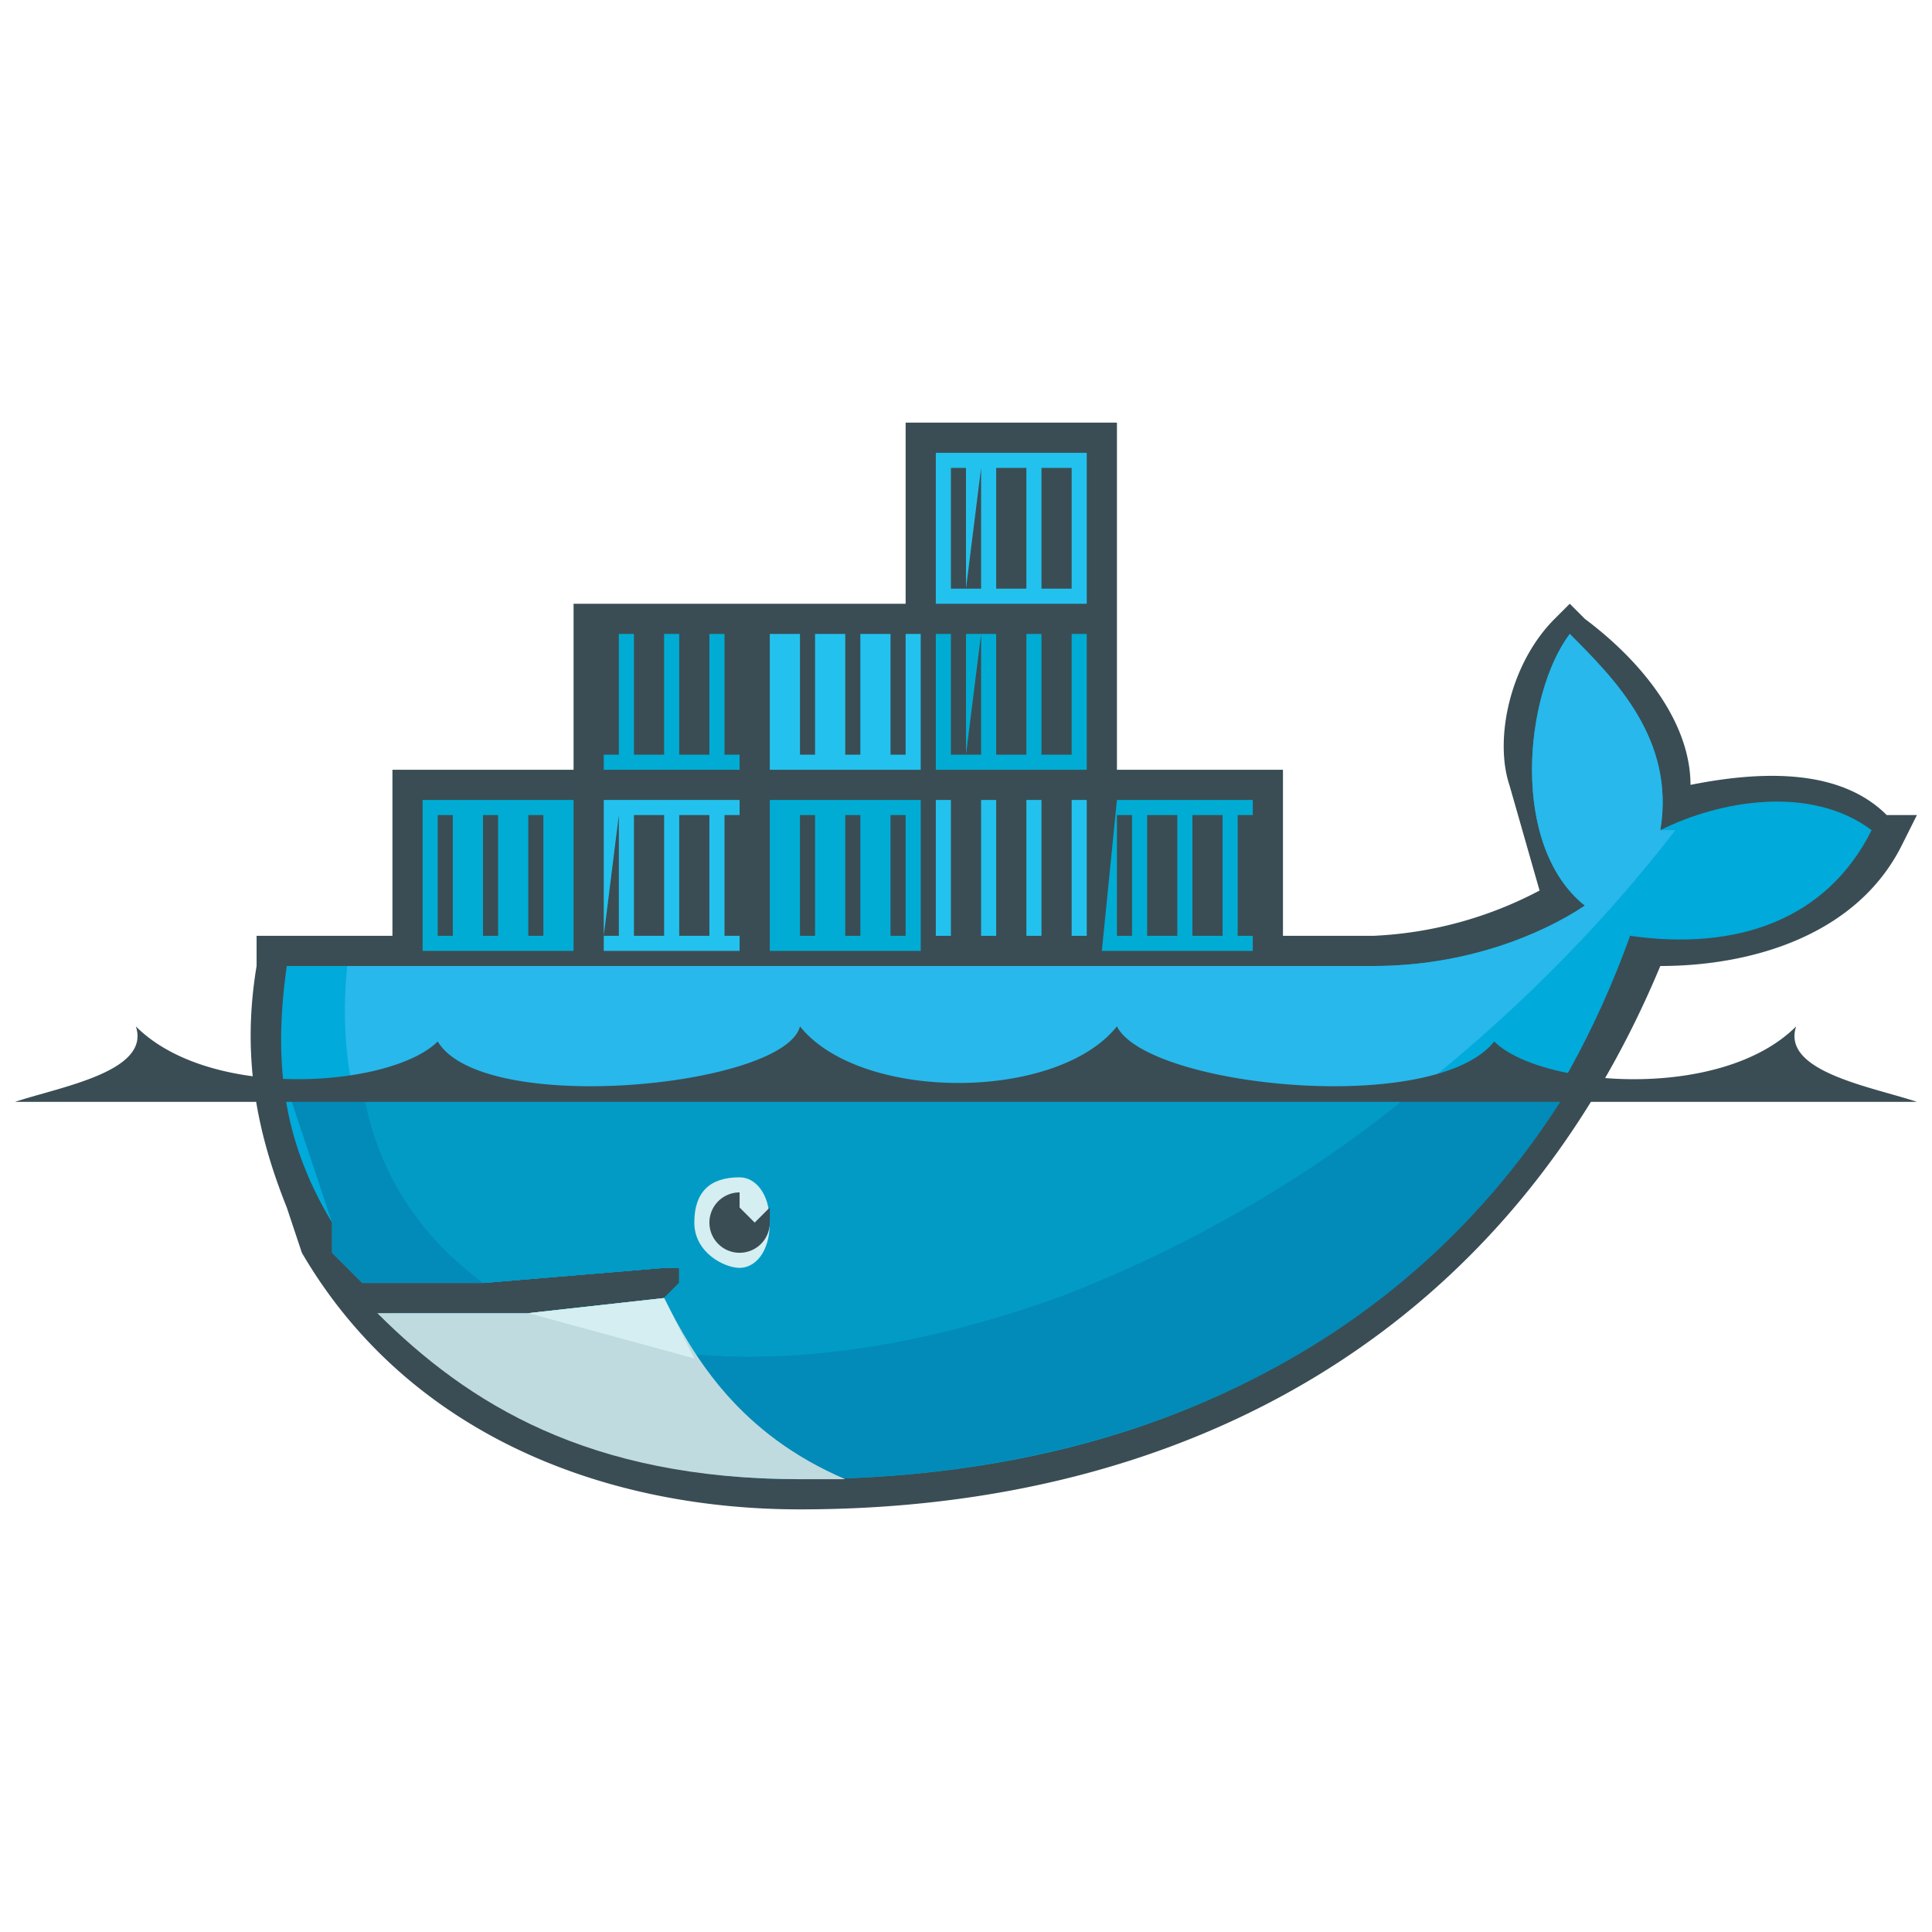 <svg width="24" height="24" viewBox="0 0 128 128" xmlns="http://www.w3.org/2000/svg"><path fill="#3A4D54" fill-rule="evenodd" d="M74 51h11v11h6a26 26 0 0 0 11-3l-2-7c-1-3 0-8 3-11l1-1 1 1c4 3 7 7 7 11 5-1 10-1 13 2h2l-1 2c-3 6-10 8-16 8-10 24-31 36-57 36-13 0-26-5-33-17l-1-3c-2-5-3-10-2-16v-2h9V51h12V40h22V28h14z" clip-rule="evenodd"/><path fill="#00AADA" d="M110 55c1-6-3-10-6-13-3 4-4 14 1 18-3 2-8 4-14 4H19c-1 7 0 12 3 17v2l2 2h8l12-1h1v1l-1 1-9 1h-9c6 7 15 11 27 11 25 0 46-11 55-36 7 1 13-1 16-7-4-3-10-2-14 0"/><path fill="#28B8EB" d="M110 55c1-6-3-10-6-13-3 4-4 14 1 18-3 2-8 4-14 4H23c-1 10 3 17 9 21l12-1h1v1l-1 1-9 1c9 4 21 4 35-1 16-6 31-18 41-31h-1"/><path fill="#028BB8" d="m19 72 3 9v2l2 2h8l12-1h1v1l-1 1-9 1h-9c6 7 15 11 27 11 21 0 40-8 51-26H19z"/><path fill="#019BC6" d="M24 72c1 6 4 10 8 13l12-1h1v1l-1 1-9 1c9 4 21 4 35-1 8-3 17-8 24-14z"/><path fill="#00ACD3" fill-rule="evenodd" d="M28 53h10v10H28zm1 1h1v8h-1zm2 0v8zm1 0h1v8h-1zm2 0v8zm1 0h1v8h-1zm2 0v8zm3-12h9v9h-9zm0 0h1v8h-1zm2 0h1v8h-1zm1 0h1v8h-1zm2 0h1v8h-1zm1 0h1v8h-1zm2 0h1v8h-1z" clip-rule="evenodd"/><path fill="#23C2EE" fill-rule="evenodd" d="M40 53h9v10h-9zm1 1v8h-1zm1 0h1v8h-1zm1 0h1v8h-1zm2 0h1v8h-1zm1 0h1v8h-1zm2 0h1v8h-1z" clip-rule="evenodd"/><path fill="#00ACD3" fill-rule="evenodd" d="M51 53h10v10H51zm1 1v8zm1 0h1v8h-1zm2 0v8zm1 0h1v8h-1zm2 0v8zm1 0h1v8h-1z" clip-rule="evenodd"/><path fill="#23C2EE" fill-rule="evenodd" d="M51 42h10v9H51zm1 0v8zm1 0h1v8h-1zm2 0v8zm1 0h1v8h-1zm2 0v8zm1 0h1v8h-1zm3 11h10v9H62zm1 0h1v9h-1zm1 0h1v9h-1zm2 0h1v9h-1zm1 0h1v9h-1zm2 0h1v9h-1zm1 0h1v9h-1z" clip-rule="evenodd"/><path fill="#00ACD3" fill-rule="evenodd" d="M62 42h10v9H62zm1 0h1v8h-1zm2 0v8h-1zm1 0h1v8h-1zm1 0h1v8h-1zm2 0h1v8h-1zm1 0h1v8h-1z" clip-rule="evenodd"/><path fill="#23C2EE" fill-rule="evenodd" d="M62 30h10v10H62zm1 1h1v8h-1zm2 0v8h-1zm1 0h1v8h-1zm1 0h1v8h-1zm2 0h1v8h-1zm1 0h1v8h-1z" clip-rule="evenodd"/><path fill="#00ACD3" fill-rule="evenodd" d="M74 53h9v10H73zm0 1h1v8h-1zm2 0h1v8h-1zm1 0h1v8h-1zm2 0h1v8h-1zm1 0h1v8h-1zm2 0h1v8h-1z" clip-rule="evenodd"/><path fill="#D4EEF1" fill-rule="evenodd" d="M49 78c1 0 2 1 2 3s-1 3-2 3-3-1-3-3 1-3 3-3" clip-rule="evenodd"/><path fill="#3A4D54" fill-rule="evenodd" d="M49 79v1l1 1 1-1v1a2 2 0 1 1-2-2M1 73h126c-3-1-9-2-8-5-5 5-17 4-20 1-4 5-23 3-25-1-4 5-17 5-21 0-1 4-21 6-24 1-3 3-15 4-20-1 1 3-5 4-8 5" clip-rule="evenodd"/><path fill="#BFDBE0" d="M56 98c-7-3-10-8-12-12l-9 1H25c6 6 14 11 28 11z"/><path fill="#D4EEF1" d="m46 90-2-4-9 1 11 3"/></svg>